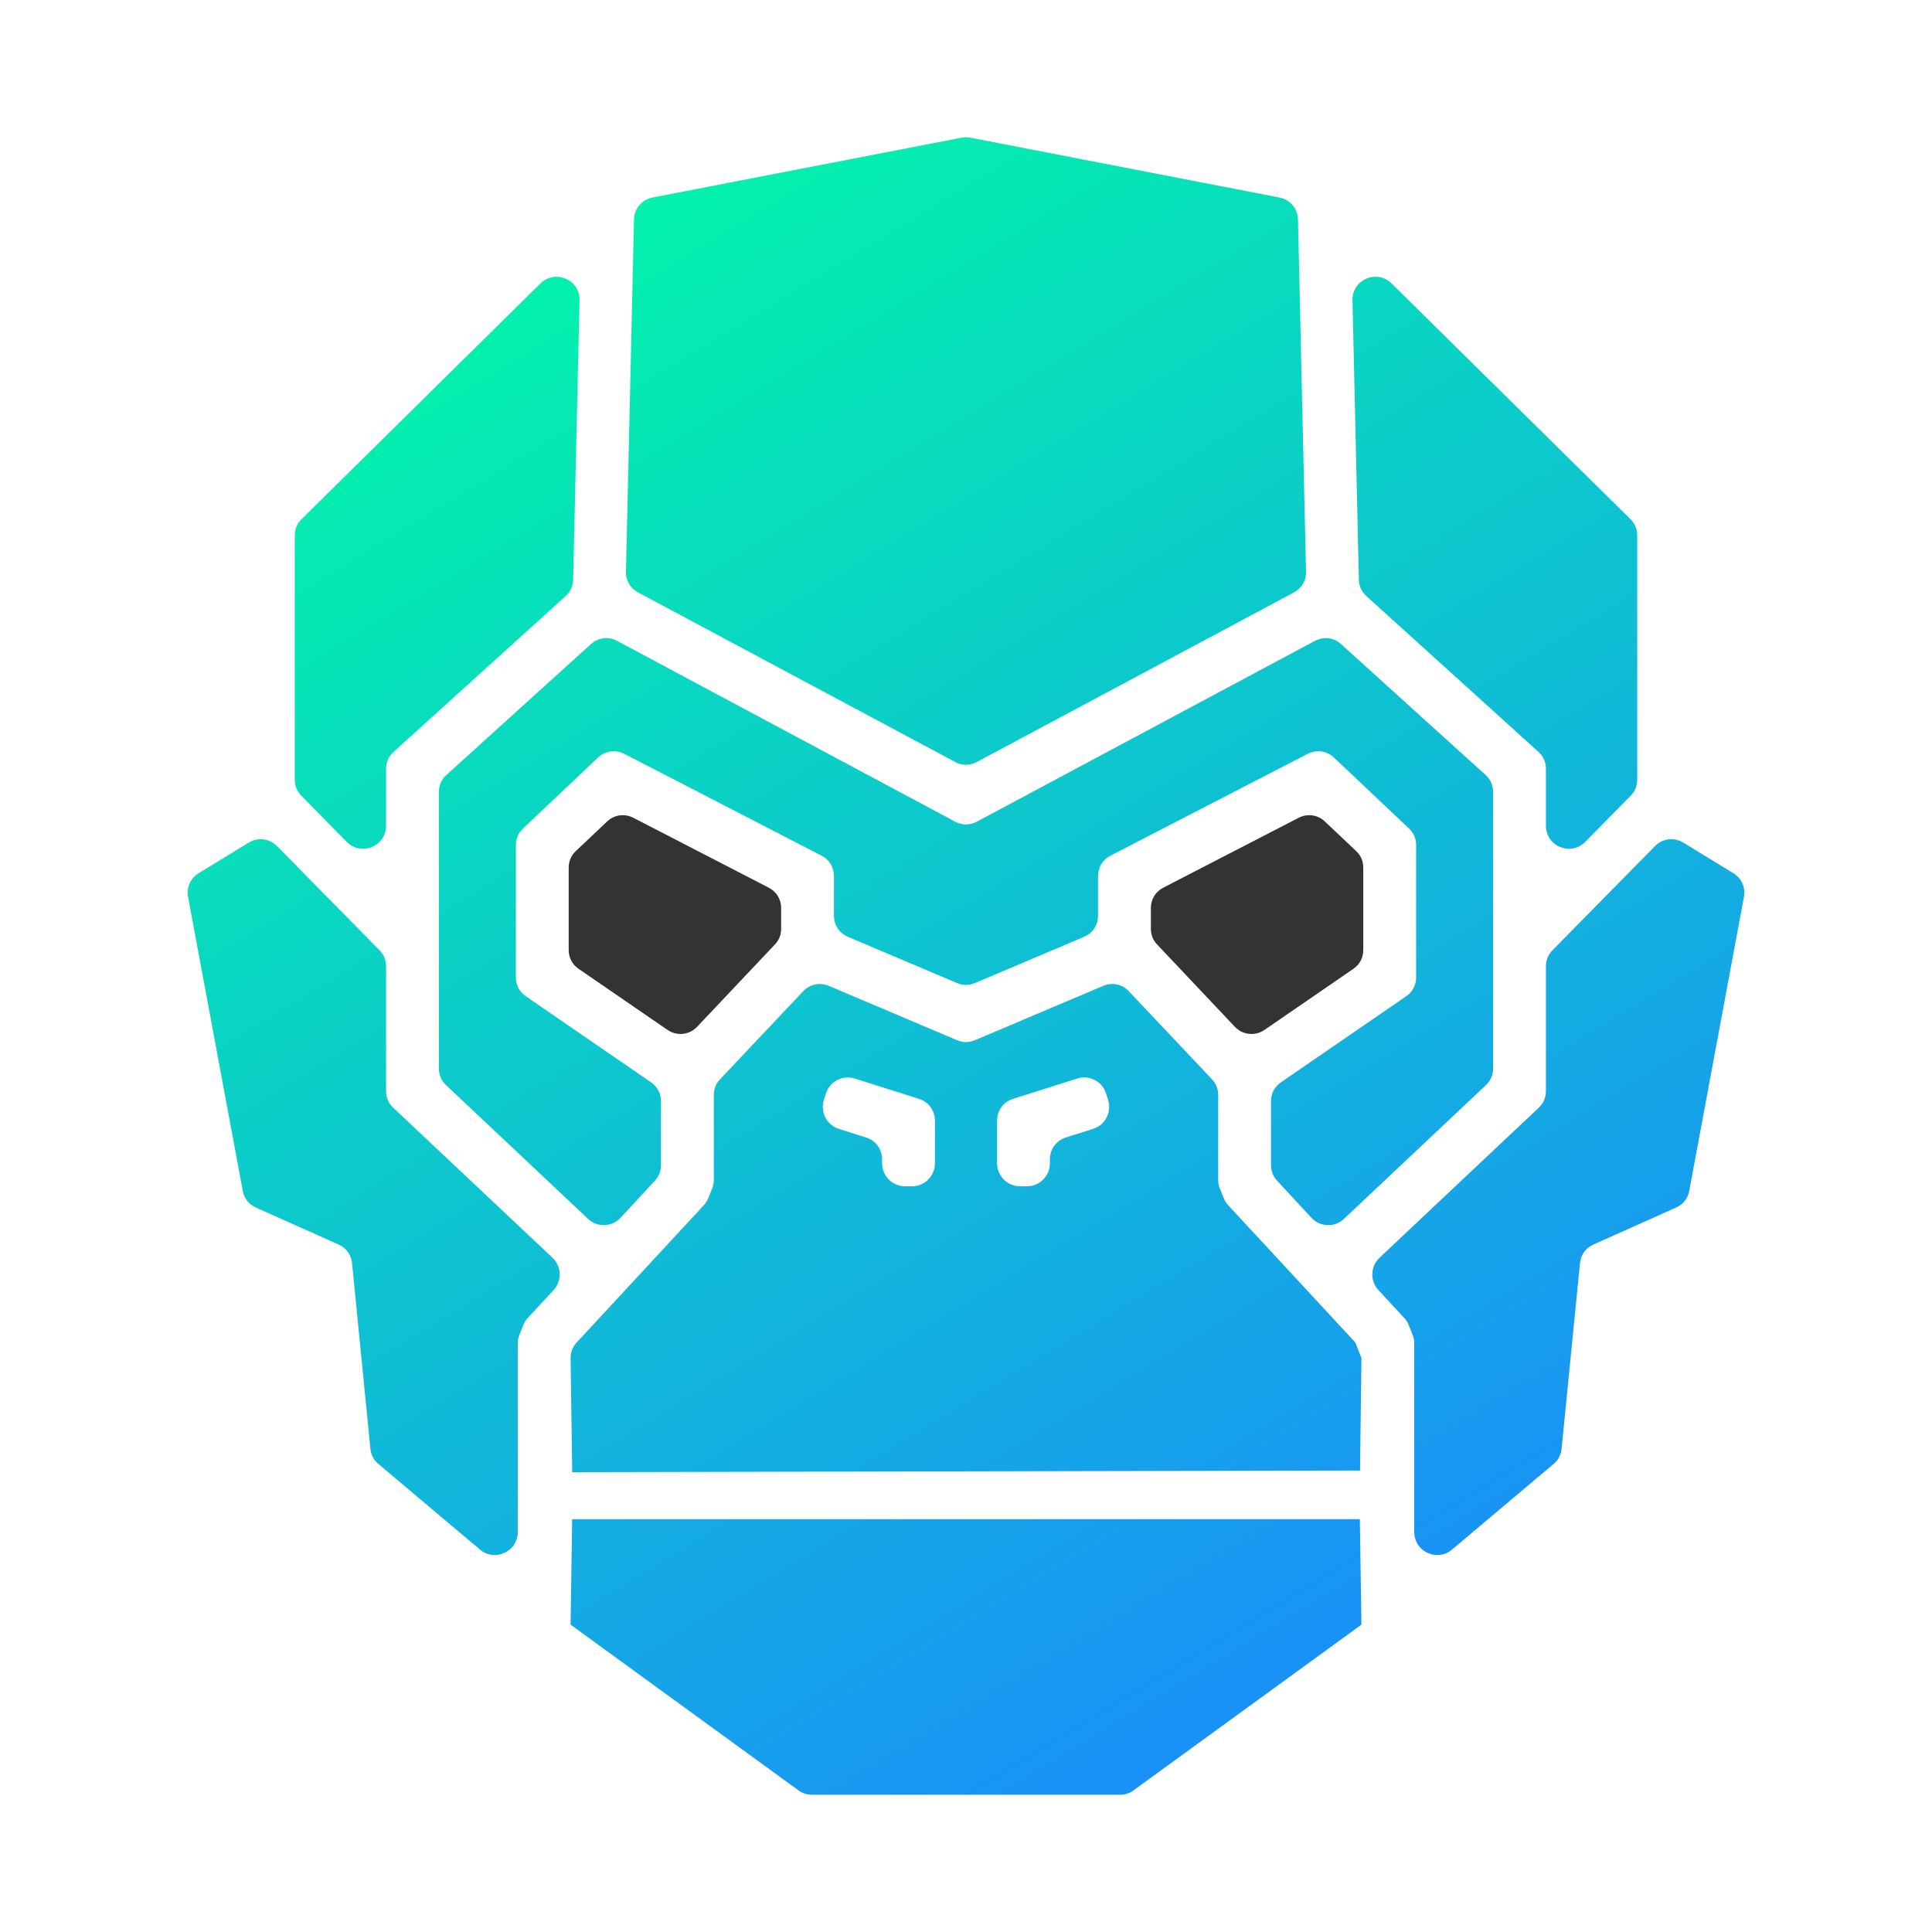 <?xml version="1.0" encoding="iso-8859-1"?>
<!-- Generator: Adobe Illustrator 29.2.1, SVG Export Plug-In . SVG Version: 9.03 Build 55982)  -->
<svg version="1.1" id="Layer_1" xmlns="http://www.w3.org/2000/svg" xmlns:xlink="http://www.w3.org/1999/xlink" x="0px" y="0px"
	 viewBox="0 0 2000 2000" style="enable-background:new 0 0 2000 2000;" xml:space="preserve">
<g>
	<g>
		<linearGradient id="SVGID_1_" gradientUnits="userSpaceOnUse" x1="252.023" y1="216.98" x2="1312.152" y2="1958.621">
			<stop  offset="0" style="stop-color:#00FFA2"/>
			<stop  offset="1" style="stop-color:#1C86FF"/>
		</linearGradient>
		<path style="fill-rule:evenodd;clip-rule:evenodd;fill:url(#SVGID_1_);" d="M1403.013,1389.707l-131.579-142.028
			c-2.083-2.24-3.5-4.498-4.637-7.351l-4.026-10.116c-1.19-2.94-1.698-5.635-1.698-8.803v-87.876c0-6.301-2.153-11.744-6.494-16.312
			l-86.039-91.097c-6.948-7.351-17.239-9.521-26.567-5.548l-131.404,55.691l-1.312,0.543c-6.143,2.608-12.392,2.608-18.553,0
			l-1.277-0.543l-131.403-55.691c-9.329-3.973-19.62-1.803-26.568,5.548l-86.039,91.097c-4.34,4.568-6.494,10.011-6.494,16.312
			v87.876c0,3.168-0.525,5.863-1.697,8.803l-4.043,10.116c-1.138,2.853-2.556,5.11-4.638,7.351l-131.544,142.028
			c-4.253,4.568-6.353,9.941-6.353,16.154c0.567,47.457,1.133,70.687,1.699,118.144c271.845-0.577,543.691-1.153,815.536-1.73
			c0.489-46.881,0.977-69.534,1.466-116.414C1407.237,1400.476,1405.125,1395.092,1403.013,1389.707z M967.847,1204.275
			c0,13.109-10.676,23.785-23.785,23.785h-7.123c-13.091,0-23.785-10.676-23.785-23.785v-4.095c0-10.536-6.546-19.497-16.609-22.665
			l-28.178-8.926c-12.496-3.955-19.462-17.344-15.507-29.823l2.135-6.756c3.938-12.496,17.344-19.462,29.841-15.507l63.882,20.197
			l2.503,0.788c10.064,3.185,16.627,12.146,16.627,22.682V1204.275z M1131.63,1168.589l-28.178,8.926
			c-10.046,3.168-16.609,12.129-16.609,22.665v4.095c0,13.109-10.676,23.785-23.785,23.785h-7.123
			c-13.091,0-23.785-10.676-23.785-23.785v-44.105c0-10.536,6.563-19.497,16.627-22.682l2.52-0.788l63.864-20.197
			c6.248-1.978,12.321-1.453,18.132,1.575c5.828,3.01,9.749,7.701,11.709,13.949l2.135,6.738
			C1151.057,1151.244,1144.108,1164.633,1131.63,1168.589z"/>
		
			<linearGradient id="SVGID_00000049210819486320468520000003651980707302511549_" gradientUnits="userSpaceOnUse" x1="-114.804" y1="417.111" x2="966.471" y2="2193.492">
			<stop  offset="0" style="stop-color:#00FFA2"/>
			<stop  offset="1" style="stop-color:#1C86FF"/>
		</linearGradient>
		<path style="fill-rule:evenodd;clip-rule:evenodd;fill:url(#SVGID_00000049210819486320468520000003651980707302511549_);" d="
			M571.933,1302.002l-163.614-154.113l-1.164-1.101c-4.958-4.665-7.484-10.513-7.484-17.317v-129.114
			c0-6.479-2.285-12.06-6.829-16.68l-106.07-107.776c-7.847-7.974-19.798-9.444-29.345-3.615l-51.759,31.636
			c-8.585,5.244-12.817,14.752-10.978,24.641l56.609,304.171c1.477,7.923,6.319,14.077,13.676,17.361l83.637,37.363l1.852,0.827
			c8,3.577,13.09,10.634,13.956,19.353l0.204,2.024l18.8,190.05c0.636,6.409,3.424,11.697,8.35,15.84l105.103,88.569
			c7.242,6.103,16.763,7.369,25.348,3.379c8.586-3.99,13.753-12.098,13.753-21.561v-195.326c0-3.163,0.522-5.868,1.693-8.801
			l4.035-10.132c1.132-2.845,2.558-5.098,4.645-7.351l26.723-28.861C581.918,1325.911,581.415,1310.931,571.933,1302.002
			L571.933,1302.002z"/>
		
			<linearGradient id="SVGID_00000129207378086990708630000001754620242574527649_" gradientUnits="userSpaceOnUse" x1="87.033" y1="128.695" x2="1248.927" y2="2037.521">
			<stop  offset="0" style="stop-color:#00FFA2"/>
			<stop  offset="1" style="stop-color:#1C86FF"/>
		</linearGradient>
		<path style="fill-rule:evenodd;clip-rule:evenodd;fill:url(#SVGID_00000129207378086990708630000001754620242574527649_);" d="
			M592.29,1572.633c-0.545,36.396-1.089,72.793-1.634,109.189l235.942,171.563c4.238,3.087,8.744,4.544,13.988,4.544h318.815
			c5.243,0,9.743-1.457,13.981-4.544l235.962-171.563c-0.545-36.396-1.089-72.793-1.634-109.189
			C1135.903,1572.633,864.097,1572.633,592.29,1572.633z"/>
		
			<linearGradient id="SVGID_00000165208414882168300290000006307359783235711622_" gradientUnits="userSpaceOnUse" x1="789.675" y1="-133.441" x2="1870.95" y2="1642.939">
			<stop  offset="0" style="stop-color:#00FFA2"/>
			<stop  offset="1" style="stop-color:#1C86FF"/>
		</linearGradient>
		<path style="fill-rule:evenodd;clip-rule:evenodd;fill:url(#SVGID_00000165208414882168300290000006307359783235711622_);" d="
			M1713.197,875.901l-106.038,107.776c-4.544,4.62-6.828,10.202-6.828,16.68v129.102c0,6.809-2.54,12.664-7.497,17.329l-1.171,1.101
			l-163.595,154.119c-9.482,8.929-9.991,23.904-1.146,33.462l26.723,28.874c2.081,2.24,3.5,4.493,4.633,7.331l4.047,10.132
			c1.171,2.94,1.693,5.645,1.693,8.814v195.314c0,9.469,5.167,17.571,13.753,21.561c8.585,3.996,18.112,2.724,25.348-3.379
			l105.096-88.563c4.919-4.143,7.713-9.431,8.343-15.84l18.819-190.05l0.197-1.979c0.853-8.744,5.951-15.821,13.976-19.404
			l1.839-0.821l83.637-37.363c7.357-3.284,12.206-9.438,13.677-17.361l56.609-304.165c1.839-9.896-2.393-19.404-10.978-24.648
			l-51.791-31.636C1732.989,866.451,1721.044,867.927,1713.197,875.901L1713.197,875.901z"/>
		
			<linearGradient id="SVGID_00000165233160088995026000000001614441628985837488_" gradientUnits="userSpaceOnUse" x1="1029.53" y1="-279.439" x2="2110.805" y2="1496.941">
			<stop  offset="0" style="stop-color:#00FFA2"/>
			<stop  offset="1" style="stop-color:#1C86FF"/>
		</linearGradient>
		<path style="fill-rule:evenodd;clip-rule:evenodd;fill:url(#SVGID_00000165233160088995026000000001614441628985837488_);" d="
			M1400.071,310.879l6.619,289.12c0.152,6.771,2.794,12.543,7.809,17.081l176.755,160.057l1.286,1.165
			c5.142,4.671,7.79,10.653,7.79,17.609v58.893c0,9.858,5.645,18.278,14.764,22.007c9.126,3.742,19.048,1.699,25.966-5.327
			l46.961-47.731c4.544-4.62,6.828-10.195,6.828-16.674V554.273c0-6.606-2.38-12.283-7.077-16.922L1440.547,293.41
			c-7.039-6.95-17.05-8.827-26.131-4.907C1405.341,292.423,1399.842,300.99,1400.071,310.879L1400.071,310.879z"/>
		
			<linearGradient id="SVGID_00000015346274368296319580000009861588587418691503_" gradientUnits="userSpaceOnUse" x1="456.188" y1="69.551" x2="1537.463" y2="1845.931">
			<stop  offset="0" style="stop-color:#00FFA2"/>
			<stop  offset="1" style="stop-color:#1C86FF"/>
		</linearGradient>
		<path style="fill-rule:evenodd;clip-rule:evenodd;fill:url(#SVGID_00000015346274368296319580000009861588587418691503_);" d="
			M987.151,849.726L638.864,663.468c-9.024-4.824-19.595-3.525-27.175,3.341L462.153,802.211
			c-5.162,4.671-7.822,10.666-7.822,17.629v286.218c0,6.797,2.533,12.651,7.478,17.31l146.895,138.361
			c4.786,4.512,10.533,6.683,17.113,6.46c6.587-0.229,12.168-2.781,16.642-7.611l35.442-38.274
			c4.232-4.569,6.332-9.928,6.332-16.158v-66.142c0-8.076-3.653-15.026-10.31-19.602l-127.924-87.913l-1.655-1.139
			c-6.657-4.57-10.31-11.519-10.31-19.602V874.896c0-6.803,2.527-12.652,7.478-17.317l1.178-1.108l74.606-70.584l1.763-1.667
			c7.484-7.058,18.112-8.547,27.251-3.818l2.17,1.12l199.959,103.213l1.992,1.025c8.102,4.188,12.862,12.003,12.862,21.129v41.023
			c0,9.756,5.524,18.093,14.504,21.899l112.912,47.845c6.148,2.603,12.397,2.603,18.551,0l112.918-47.845
			c8.98-3.806,14.498-12.143,14.498-21.899v-41.016c0-9.126,4.766-16.948,12.874-21.135l1.992-1.025l199.94-103.213l2.196-1.133
			c9.145-4.722,19.774-3.214,27.251,3.851l1.744,1.648l74.618,70.584l1.184,1.108c4.951,4.665,7.484,10.513,7.484,17.317v136.847
			c0,8.082-3.666,15.038-10.329,19.608l-1.661,1.139l-127.905,87.913c-6.657,4.576-10.31,11.525-10.31,19.602v66.142
			c0,6.23,2.1,11.589,6.333,16.158l35.454,38.274c4.474,4.83,10.056,7.383,16.642,7.611c6.574,0.223,12.321-1.947,17.113-6.46
			l146.877-138.361c4.951-4.659,7.478-10.513,7.478-17.31V819.84c0-6.962-2.654-12.951-7.815-17.629L1388.31,666.809
			c-7.579-6.867-18.15-8.165-27.174-3.341l-348.319,186.258l-1.667,0.885c-7.198,3.831-15.134,3.831-22.338,0L987.151,849.726
			L987.151,849.726z"/>
		
			<linearGradient id="SVGID_00000098920955650792738650000009252215964935750551_" gradientUnits="userSpaceOnUse" x1="698.685" y1="-78.055" x2="1779.96" y2="1698.325">
			<stop  offset="0" style="stop-color:#00FFA2"/>
			<stop  offset="1" style="stop-color:#1C86FF"/>
		</linearGradient>
		<path style="fill-rule:evenodd;clip-rule:evenodd;fill:url(#SVGID_00000098920955650792738650000009252215964935750551_);" d="
			M656.308,227.261l-8.337,364.509c-0.204,9.196,4.455,17.183,12.569,21.517l328.234,175.521c7.223,3.863,15.197,3.863,22.421,0
			l328.233-175.521c8.108-4.334,12.773-12.327,12.562-21.517l-8.324-364.509c-0.26-11.309-8.152-20.651-19.258-22.802
			l-319.903-61.935c-3.131-0.604-5.912-0.604-9.043,0l-319.903,61.935C664.454,206.61,656.563,215.953,656.308,227.261
			L656.308,227.261z"/>
		
			<linearGradient id="SVGID_00000059290590117217717710000000271234313797000067_" gradientUnits="userSpaceOnUse" x1="236.292" y1="203.401" x2="1317.567" y2="1979.781">
			<stop  offset="0" style="stop-color:#00FFA2"/>
			<stop  offset="1" style="stop-color:#1C86FF"/>
		</linearGradient>
		<path style="fill-rule:evenodd;clip-rule:evenodd;fill:url(#SVGID_00000059290590117217717710000000271234313797000067_);" d="
			M408.746,777.137l176.756-160.057c5.015-4.538,7.656-10.31,7.808-17.081l6.619-289.12c0.229-9.89-5.269-18.456-14.351-22.376
			c-9.075-3.92-19.086-2.043-26.124,4.907L312.228,537.352c-4.697,4.639-7.077,10.322-7.077,16.922v252.8
			c0,6.485,2.285,12.06,6.829,16.68l46.96,47.731c6.918,7.026,16.839,9.069,25.966,5.327c9.12-3.729,14.765-12.149,14.765-22.007
			v-58.893c0-6.956,2.648-12.938,7.789-17.609L408.746,777.137L408.746,777.137z"/>
	</g>
	<g>
		<path style="fill-rule:evenodd;clip-rule:evenodd;fill:#333333;" d="M808.626,961.434v-21.396c0-9.126-4.76-16.948-12.868-21.135
			l-140.08-72.309c-9.145-4.722-19.773-3.221-27.244,3.85l-32.279,30.516c-4.932,4.659-7.446,10.501-7.446,17.279v85.126
			c0,8.076,3.659,15.019,10.317,19.595l91.948,63.189c9.731,6.682,22.644,5.308,30.751-3.271l80.41-85.113
			C806.468,973.176,808.626,967.741,808.626,961.434L808.626,961.434z"/>
		<path style="fill-rule:evenodd;clip-rule:evenodd;fill:#333333;" d="M1309.027,1066.143l91.923-63.183
			c6.657-4.576,10.31-11.519,10.31-19.595v-85.126c0-6.778-2.514-12.62-7.439-17.279l-32.266-30.509
			c-7.471-7.077-18.099-8.573-27.251-3.851l-140.06,72.302c-8.108,4.188-12.869,12.009-12.869,21.135v21.396
			c0,6.307,2.157,11.742,6.491,16.33l80.404,85.113C1286.377,1071.463,1299.296,1072.831,1309.027,1066.143L1309.027,1066.143z"/>
	</g>
</g>
<g>
</g>
<g>
</g>
<g>
</g>
<g>
</g>
<g>
</g>
<g>
</g>
<g>
</g>
<g>
</g>
<g>
</g>
<g>
</g>
<g>
</g>
<g>
</g>
<g>
</g>
<g>
</g>
<g>
</g>
</svg>
